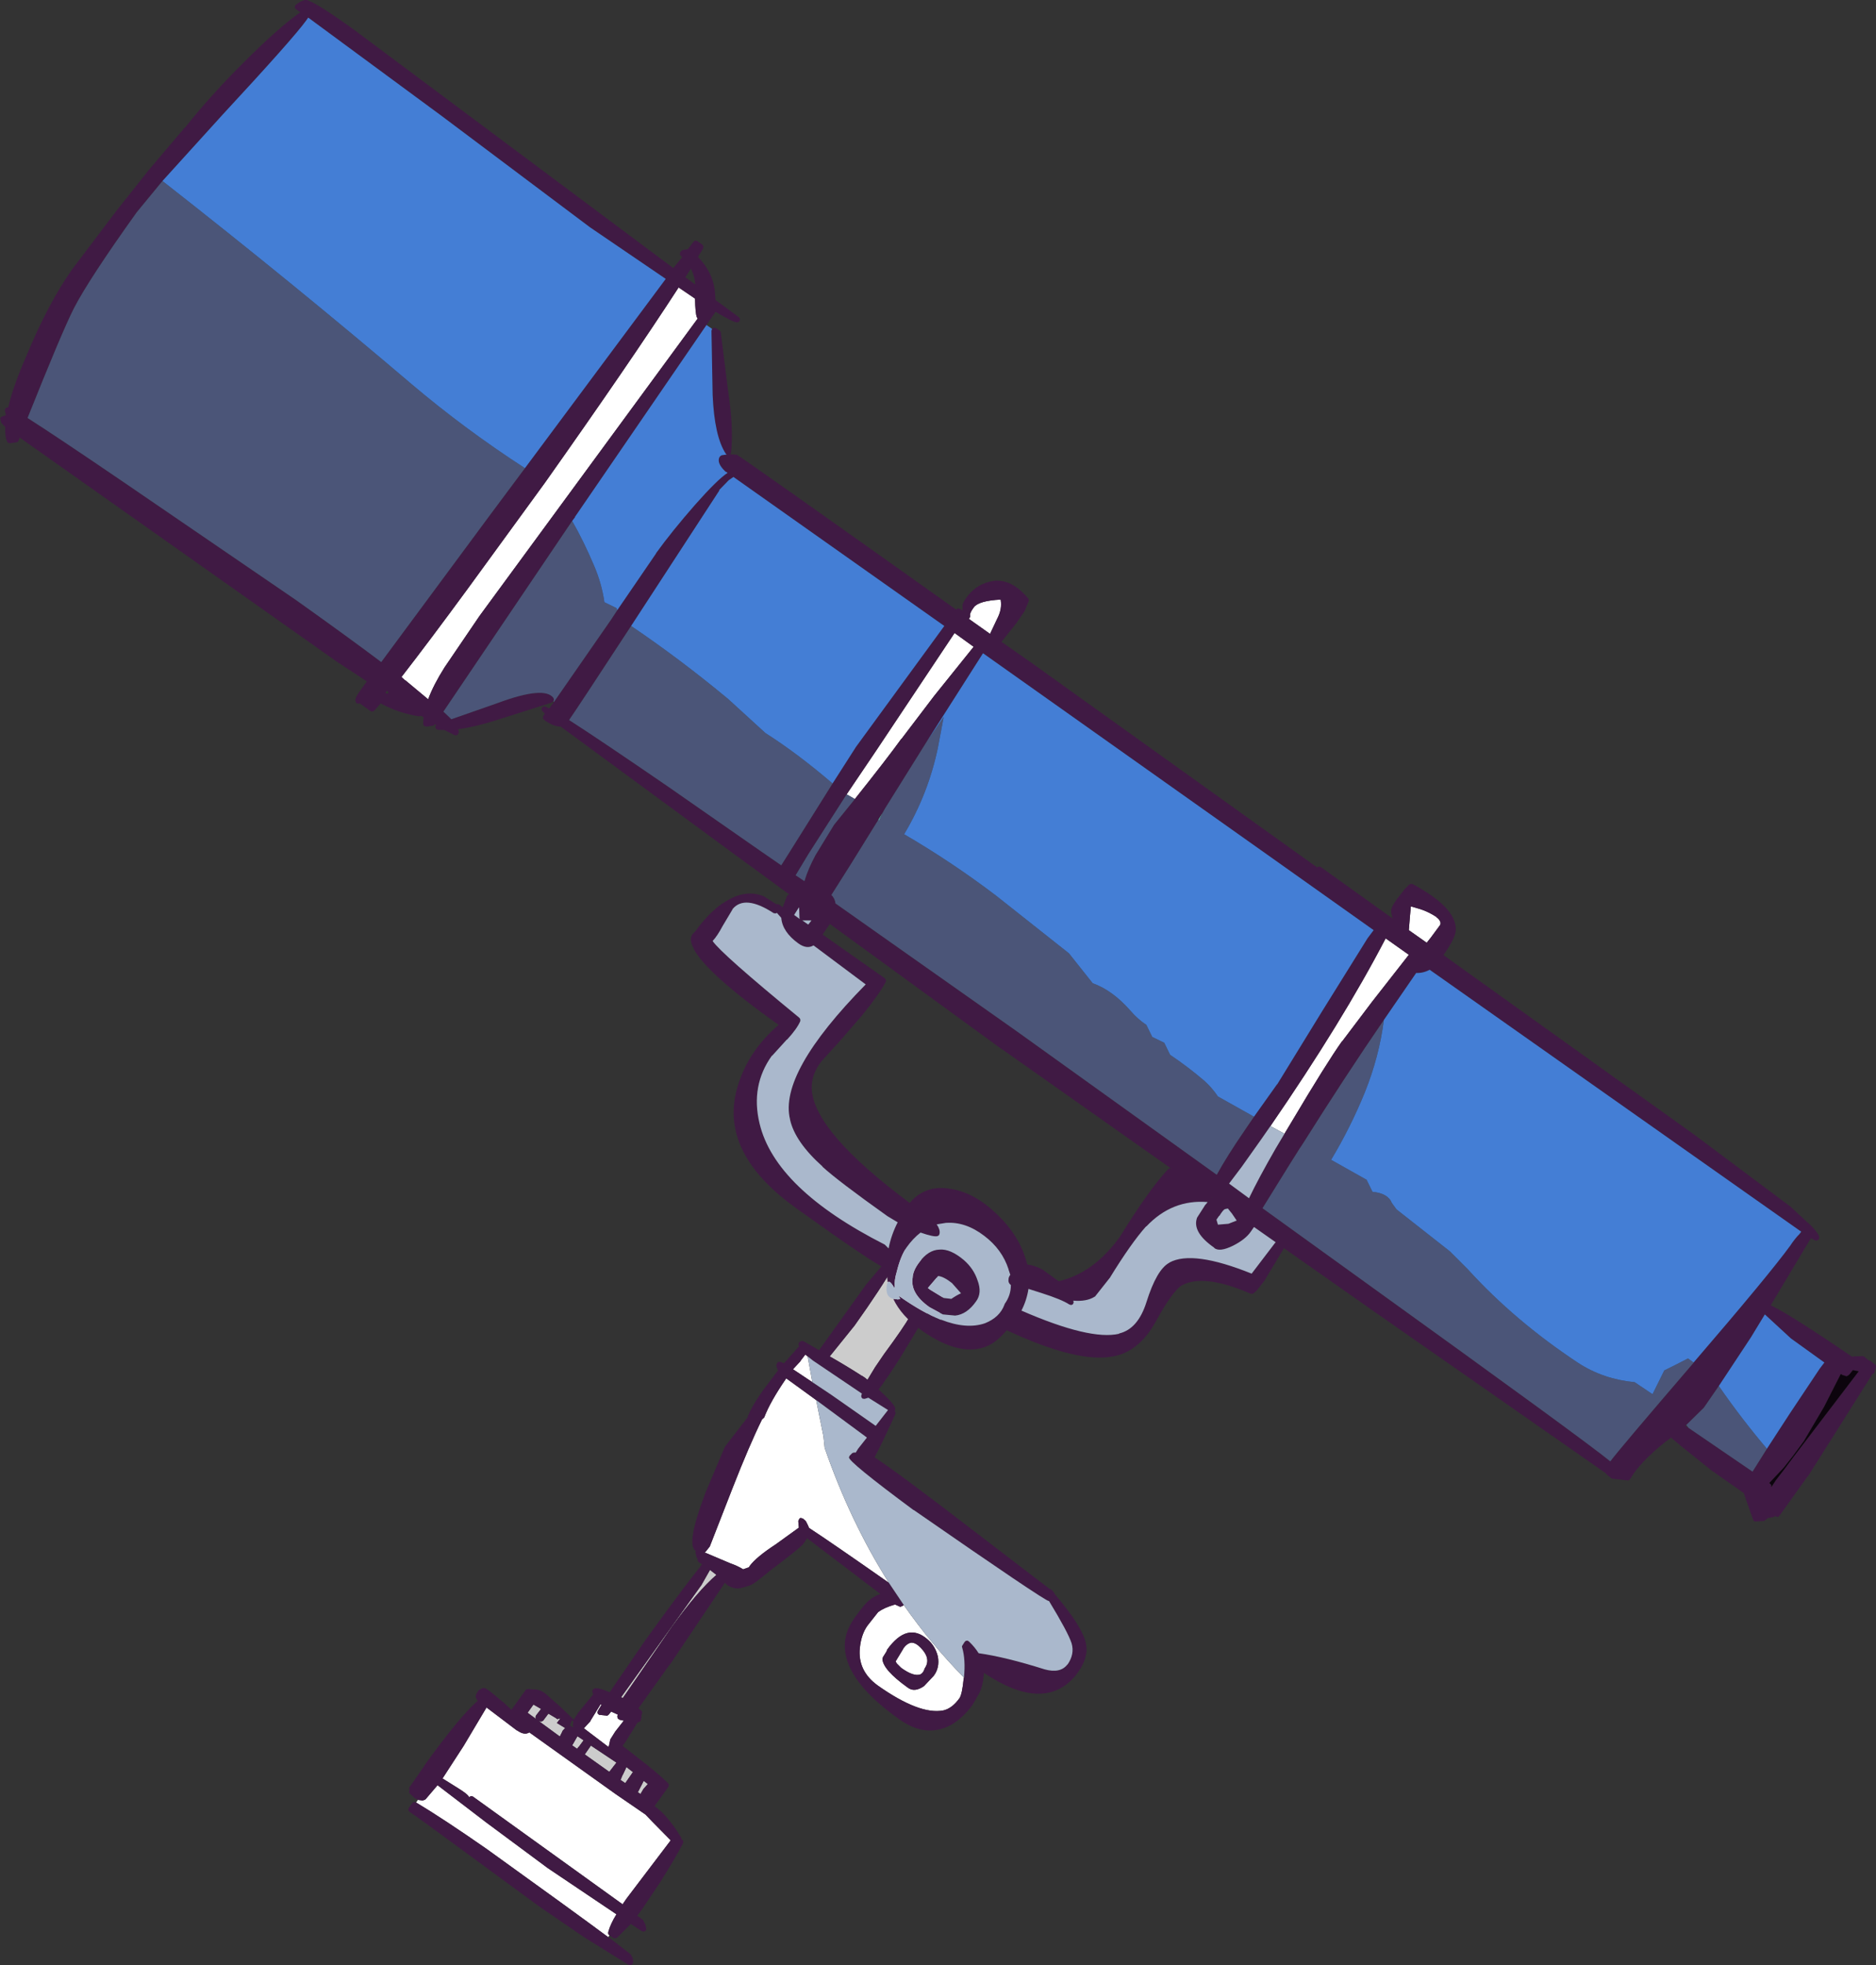 <?xml version="1.0" encoding="UTF-8" standalone="no"?>
<svg xmlns:xlink="http://www.w3.org/1999/xlink" height="335.0px" width="319.85px" xmlns="http://www.w3.org/2000/svg">
  <rect width="100%" height="100%" fill="#333333" stroke="none"/>
  <g transform="matrix(1.0, 0.0, 0.0, 1.0, 159.9, 167.5)">
    <path d="M-56.0 162.4 L-56.2 162.7 Q-62.2 158.25 -76.95 147.65 -84.35 142.5 -88.95 139.75 L-88.65 139.3 -87.9 139.4 -87.85 139.4 -87.5 139.3 -87.3 139.15 -85.3 136.8 -77.0 143.15 -66.75 150.75 -66.7 150.8 -54.8 158.8 Q-55.85 160.5 -56.2 161.85 L-56.2 162.15 -56.0 162.4 M-20.75 71.15 L-19.5 77.35 -19.3 79.3 Q-14.95 91.85 -8.35 102.3 -18.2 95.4 -21.95 92.95 L-22.2 92.4 -22.45 91.9 -22.55 91.75 -23.0 91.35 -23.35 91.25 Q-23.55 91.25 -23.65 91.45 L-23.8 91.8 -23.7 92.9 -27.65 95.75 Q-30.95 97.9 -32.1 99.45 L-32.15 99.55 -32.2 99.65 -32.5 99.75 -33.2 100.0 Q-34.05 99.45 -35.45 98.95 L-39.7 97.15 -39.85 97.1 -39.75 97.1 -39.65 97.05 -39.55 96.95 -39.0 96.25 -38.9 96.15 -35.0 86.15 Q-32.1 78.75 -29.95 74.4 L-29.85 74.35 -29.6 74.1 Q-28.6 71.45 -25.85 67.45 L-20.75 71.15 M-5.8 106.1 Q-1.2 112.7 4.45 118.45 L4.4 118.65 Q4.15 121.25 3.7 121.95 2.45 123.7 0.95 124.05 -3.1 124.85 -10.25 119.8 -13.7 117.3 -13.3 113.4 -13.05 111.05 -12.0 109.6 L-10.15 107.25 -10.1 107.25 Q-9.2 106.55 -7.3 106.0 L-6.4 106.4 -6.05 106.25 -5.8 106.1 M-21.4 68.1 L-24.7 65.9 -23.4 64.5 -23.4 64.45 -22.6 63.4 -22.2 63.7 -21.4 68.1 M-71.8 127.45 L-71.75 127.45 Q-70.5 128.35 -69.65 127.8 L-54.95 138.3 -49.85 141.8 -48.7 143.0 -45.55 146.2 -53.1 156.15 -53.75 157.1 -79.25 138.75 -79.5 138.65 -79.8 138.75 -79.95 138.9 Q-79.8 138.5 -82.45 136.9 L-84.45 135.65 -80.85 130.1 -76.95 123.55 -71.8 127.45 M-54.65 125.15 L-54.55 125.45 -54.25 125.65 -53.55 125.8 -55.0 127.65 -55.85 129.0 -56.05 129.95 -56.05 130.0 -56.2 130.25 -60.35 127.1 -59.2 125.85 -59.25 125.85 -57.5 123.0 -57.35 123.1 -57.95 124.1 -58.05 124.4 -57.95 124.65 -57.75 124.8 -56.35 124.95 -56.1 124.75 -55.7 124.25 -54.6 124.75 -54.65 125.15 M-8.65 113.7 L-8.75 114.0 -9.35 114.95 -9.45 115.25 Q-9.4 117.1 -5.15 120.15 -4.0 121.05 -2.35 119.9 L-0.7 118.15 Q0.35 116.75 0.0 114.85 -0.45 113.05 -1.75 111.95 -5.2 108.9 -8.65 113.7 M-4.5 112.5 Q-3.75 112.5 -2.9 113.4 -1.1 115.25 -2.25 116.9 L-2.3 117.05 Q-2.5 117.65 -2.95 117.9 -4.1 118.35 -6.25 116.8 L-7.0 116.05 -7.2 115.7 -5.9 113.55 -5.9 113.5 Q-5.25 112.6 -4.5 112.5" fill="#ffffff" fill-rule="evenodd" stroke="none"/>
    <path d="M-7.9 46.75 Q-7.65 45.5 -6.6 45.35 -5.4 45.2 -3.55 46.6 0.85 50.05 0.85 54.3 0.85 55.25 0.45 55.95 -0.05 56.85 -1.0 56.85 L-1.75 56.25 -2.85 57.05 -4.35 56.7 -4.65 56.75 -4.85 57.0 Q-5.7 58.6 -9.2 63.35 L-10.7 65.55 -12.0 67.7 Q-12.75 67.05 -13.2 66.9 L-13.15 66.9 Q-15.55 65.35 -18.45 63.7 L-18.35 63.6 -14.2 58.45 Q-9.6 52.0 -7.4 48.1 -8.0 47.35 -8.0 47.7 L-7.9 46.75 M-64.8 125.45 L-64.55 125.45 -64.35 125.4 -64.95 126.2 -63.55 127.05 -64.0 127.55 -64.0 127.6 -64.45 128.5 -68.2 125.75 -67.95 125.9 -67.6 125.95 -67.3 125.8 -66.4 124.6 -65.05 125.4 -65.1 125.5 -65.0 125.4 -65.0 125.45 -64.75 125.6 -64.8 125.45 M-53.6 121.75 L-53.7 121.95 -54.0 121.8 -40.4 102.8 -40.35 102.75 -38.85 100.1 -37.75 100.95 Q-40.9 103.65 -45.35 109.8 L-51.65 118.95 -53.55 121.7 -53.6 121.75 M-62.35 130.0 L-62.25 129.85 -61.45 128.45 -60.4 129.15 -61.25 130.3 -61.3 130.3 -61.5 130.6 -62.35 130.0 M-68.5 124.9 L-68.6 125.15 -68.55 125.45 -68.45 125.55 -69.95 124.45 -68.95 123.05 -67.65 123.8 -68.5 124.9 M-60.2 131.55 L-59.15 130.05 -54.8 132.95 -56.0 134.5 -56.05 134.5 -60.2 131.55 M-52.15 134.75 L-52.15 134.8 -53.3 136.45 -54.1 135.9 -53.75 135.05 -53.75 135.1 -53.25 134.05 -53.1 133.7 -51.95 134.6 -52.15 134.75 M-49.45 136.6 L-50.2 137.45 -50.7 138.3 -51.15 138.0 -50.4 136.55 -50.15 136.05 -49.45 136.6" fill="#cccccc" fill-rule="evenodd" stroke="none"/>
    <path d="M-2.85 57.05 L-2.6 57.35 -2.65 57.7 -6.55 64.15 -7.95 66.3 -9.5 68.55 -10.1 69.35 Q-7.25 71.95 -7.25 72.65 L-7.35 73.0 -7.2 73.25 -7.25 73.55 Q-9.65 78.85 -10.8 80.9 -6.8 83.5 6.85 94.0 L19.0 103.3 19.35 103.45 19.8 103.95 19.95 104.25 Q24.5 109.6 25.2 112.45 25.8 114.9 23.9 117.55 21.15 121.35 16.8 121.2 12.95 121.05 7.85 117.65 L7.8 118.25 Q7.7 119.7 7.1 121.05 L5.95 123.05 Q4.3 125.35 2.2 126.55 -2.05 128.8 -6.6 125.55 -15.55 119.2 -15.85 113.45 -16.05 110.85 -14.15 108.2 -12.3 105.65 -11.65 105.25 -10.95 104.6 -9.8 104.2 L-16.7 98.95 -22.3 94.7 -22.85 95.55 Q-23.3 96.2 -26.8 98.85 L-28.9 100.45 -29.1 100.65 -30.95 102.1 Q-31.8 102.75 -32.7 102.95 L-33.8 103.25 Q-34.95 103.35 -35.95 102.65 L-36.0 102.6 -36.3 102.3 -36.35 102.35 -45.65 116.2 -45.7 116.2 -51.05 123.7 -50.6 124.05 Q-50.45 124.15 -50.4 124.4 L-50.5 124.75 -50.6 125.6 -50.7 125.85 -50.95 126.05 -51.2 126.1 -53.15 129.25 -53.75 130.1 -51.3 132.0 -51.25 132.05 Q-47.95 134.55 -46.0 136.45 L-45.85 136.75 -45.95 137.1 -48.3 140.35 -47.15 141.3 Q-45.3 143.15 -43.75 145.75 L-43.7 146.0 -43.65 146.05 -43.4 146.3 -43.45 146.7 Q-44.65 149.05 -47.35 153.35 L-50.4 157.9 -51.25 159.05 -50.35 159.7 -50.2 159.9 -49.95 160.4 -49.9 160.45 -49.7 161.25 -49.8 161.6 -50.1 161.75 -50.45 161.7 -52.35 160.45 -54.7 162.8 -55.0 162.9 -55.3 162.85 -56.0 162.4 -56.2 162.15 -56.2 161.85 Q-55.85 160.5 -54.8 158.8 L-66.7 150.8 -66.75 150.75 -77.0 143.15 -85.3 136.8 -87.3 139.15 -87.5 139.3 -87.85 139.4 -87.9 139.4 -88.65 139.3 -89.2 139.0 -89.25 138.95 -90.1 138.15 -90.15 137.95 -90.1 137.75 -90.1 137.5 -90.15 137.3 -90.05 137.1 -87.55 133.5 -87.55 133.45 Q-81.75 125.35 -78.45 122.4 L-78.55 122.25 -78.6 122.2 -78.65 122.1 Q-79.05 121.65 -78.35 120.7 L-78.2 120.55 -77.65 120.25 -77.25 120.25 Q-76.85 120.3 -74.25 122.55 L-74.25 122.5 -72.7 123.95 -70.3 120.6 -70.1 120.45 -69.9 120.4 -68.6 120.5 -68.7 120.45 Q-67.7 120.55 -66.95 121.15 L-64.4 123.4 -62.05 125.65 -62.0 125.5 -61.25 124.35 -58.75 121.3 -58.9 120.95 -58.9 120.65 -58.75 120.45 -58.5 120.3 Q-57.8 120.15 -55.95 120.95 L-49.95 112.2 Q-43.95 103.85 -40.2 99.15 L-40.75 98.8 -40.95 98.55 -41.0 98.25 -40.95 98.15 -41.1 98.05 -41.35 97.1 -41.25 96.9 -41.3 96.85 Q-42.95 95.8 -39.75 87.3 L-39.75 87.25 -36.35 79.2 -36.3 79.1 -32.4 74.05 -32.4 73.9 Q-31.5 71.8 -29.7 69.35 L-27.25 66.1 Q-27.65 65.3 -27.45 64.95 L-27.25 64.65 -26.85 64.65 Q-26.7 64.65 -26.25 64.9 L-23.85 62.2 -23.65 62.0 Q-23.9 61.45 -23.5 61.2 L-23.2 61.05 -22.9 61.15 -22.65 61.25 -20.25 62.65 -12.3 51.55 -8.4 46.9 -8.1 46.7 -7.9 46.75 -8.0 47.7 Q-8.0 47.35 -7.4 48.1 -9.6 52.0 -14.2 58.45 L-18.35 63.6 -18.45 63.7 Q-15.55 65.35 -13.15 66.9 L-13.2 66.9 Q-12.75 67.05 -12.0 67.7 L-10.7 65.55 -9.2 63.35 Q-5.7 58.6 -4.85 57.0 L-4.65 56.75 -4.35 56.7 -2.85 57.05 M-56.2 162.7 L-56.15 162.7 -52.4 165.6 -52.25 165.8 -52.25 165.95 -52.15 166.05 -52.05 166.2 Q-51.85 166.9 -52.05 167.25 L-52.3 167.45 -52.6 167.5 -60.25 162.75 -67.85 157.55 -78.9 149.45 Q-89.35 141.75 -90.0 141.4 L-90.2 141.2 -90.3 140.95 -90.2 140.65 -89.6 139.85 -89.3 139.65 -88.95 139.75 Q-84.35 142.5 -76.95 147.65 -62.2 158.25 -56.2 162.7 M4.45 118.45 Q4.75 115.4 4.15 113.35 L4.1 113.15 4.2 112.95 4.55 112.4 4.75 112.2 5.05 112.15 5.3 112.3 Q6.3 113.25 6.95 114.3 11.55 114.95 18.2 117.05 20.9 117.8 22.1 116.2 L22.1 116.25 Q23.35 114.45 22.8 112.6 22.2 110.75 18.95 105.4 L18.9 105.4 Q18.25 105.4 -4.1 89.9 L-4.15 89.9 Q-15.35 81.6 -15.15 80.9 L-15.05 80.65 -14.6 80.2 -14.35 80.1 -14.0 80.1 -13.6 79.45 -12.1 77.55 -12.15 77.5 -20.75 71.15 -25.85 67.45 Q-28.6 71.45 -29.6 74.1 L-29.85 74.35 -29.95 74.4 Q-32.1 78.75 -35.0 86.15 L-38.9 96.15 -39.0 96.25 -39.55 96.95 -39.65 97.05 -39.75 97.1 -39.85 97.1 -39.7 97.15 -35.45 98.95 Q-34.05 99.45 -33.2 100.0 L-32.5 99.75 -32.2 99.65 -32.15 99.55 -32.1 99.45 Q-30.95 97.9 -27.65 95.75 L-23.7 92.9 -23.8 91.8 -23.65 91.45 Q-23.55 91.25 -23.35 91.25 L-23.0 91.35 -22.55 91.75 -22.45 91.9 -22.2 92.4 -21.95 92.95 Q-18.2 95.4 -8.35 102.3 L-5.8 106.1 -6.05 106.25 -6.4 106.4 -7.3 106.0 Q-9.2 106.55 -10.1 107.25 L-10.15 107.25 -12.0 109.6 Q-13.05 111.05 -13.3 113.4 -13.7 117.3 -10.25 119.8 -3.1 124.85 0.95 124.05 2.45 123.7 3.7 121.95 4.15 121.25 4.4 118.65 L4.45 118.45 M-22.2 63.7 L-22.6 63.4 -23.4 64.45 -23.4 64.5 -24.7 65.9 -21.4 68.1 -18.1 70.3 -10.6 75.55 -8.5 72.85 -11.85 70.75 -12.5 70.95 -12.85 70.9 -13.05 70.65 -13.05 70.35 -12.95 70.05 -14.65 68.9 -21.25 64.45 -22.2 63.7 M-71.8 127.45 L-76.95 123.55 -80.85 130.1 -84.45 135.65 -82.45 136.9 Q-79.8 138.5 -79.95 138.9 L-79.8 138.75 -79.5 138.65 -79.25 138.75 -53.75 157.1 -53.1 156.15 -45.55 146.2 -48.7 143.0 -49.85 141.8 -54.95 138.3 -69.65 127.8 Q-70.5 128.35 -71.75 127.45 L-71.8 127.45 M-64.8 125.45 L-64.75 125.6 -65.0 125.45 -65.0 125.4 -65.1 125.5 -65.05 125.4 -66.4 124.6 -67.3 125.8 -67.6 125.95 -67.95 125.9 -68.2 125.75 -64.45 128.5 -64.0 127.6 -64.0 127.55 -63.55 127.05 -64.95 126.2 -64.35 125.4 -64.55 125.45 -64.8 125.45 M-62.15 125.9 L-62.4 125.75 -62.75 126.65 -62.5 126.75 -62.35 126.85 -62.25 126.9 -62.15 126.9 -62.15 126.85 -62.25 126.55 -62.2 126.4 -62.2 126.35 -62.2 126.25 -62.15 125.9 M-68.5 124.9 L-67.65 123.8 -68.95 123.05 -69.95 124.45 -68.45 125.55 -68.55 125.45 -68.6 125.15 -68.5 124.9 M-62.35 130.0 L-61.5 130.6 -61.3 130.3 -61.25 130.3 -60.4 129.15 -61.45 128.45 -62.25 129.85 -62.35 130.0 M-53.6 121.75 L-53.55 121.7 -51.65 118.95 -45.35 109.8 Q-40.9 103.65 -37.75 100.95 L-38.85 100.1 -40.35 102.75 -40.4 102.8 -54.0 121.8 -53.7 121.95 -53.6 121.75 M-54.65 125.15 L-54.6 124.75 -55.7 124.25 -56.1 124.75 -56.35 124.95 -57.75 124.8 -57.95 124.65 -58.05 124.4 -57.95 124.1 -57.35 123.1 -57.5 123.0 -59.25 125.85 -59.2 125.85 -60.35 127.1 -56.2 130.25 -56.05 130.0 -56.05 129.95 -55.85 129.0 -55.0 127.65 -53.55 125.8 -54.25 125.65 -54.55 125.45 -54.65 125.15 M-60.2 131.55 L-56.05 134.5 -56.0 134.5 -54.8 132.95 -59.15 130.05 -60.2 131.55 M-4.5 112.5 Q-5.25 112.6 -5.9 113.5 L-5.9 113.55 -7.2 115.7 -7.0 116.05 -6.25 116.8 Q-4.1 118.35 -2.95 117.9 -2.5 117.65 -2.3 117.05 L-2.25 116.9 Q-1.1 115.25 -2.9 113.4 -3.75 112.5 -4.5 112.5 M-8.65 113.7 Q-5.2 108.9 -1.75 111.95 -0.45 113.05 0.0 114.85 0.35 116.75 -0.7 118.15 L-2.35 119.9 Q-4.0 121.05 -5.15 120.15 -9.4 117.1 -9.45 115.25 L-9.35 114.95 -8.75 114.0 -8.65 113.7 M-49.45 136.6 L-50.15 136.05 -50.4 136.55 -51.15 138.0 -50.7 138.3 -50.2 137.45 -49.45 136.6 M-52.15 134.75 L-51.95 134.6 -53.1 133.7 -53.25 134.05 -53.75 135.1 -53.75 135.05 -54.1 135.9 -53.3 136.45 -52.15 134.8 -52.15 134.75" fill="#401a44" fill-rule="evenodd" stroke="none"/>
    <path d="M-20.75 71.15 L-12.15 77.5 -12.1 77.55 -13.6 79.45 -14.0 80.1 -14.35 80.1 -14.6 80.2 -15.05 80.65 -15.15 80.9 Q-15.35 81.6 -4.15 89.9 L-4.1 89.9 Q18.25 105.4 18.9 105.4 L18.95 105.4 Q22.2 110.75 22.8 112.6 23.35 114.45 22.1 116.25 L22.1 116.2 Q20.9 117.8 18.2 117.05 11.55 114.95 6.95 114.3 6.3 113.25 5.3 112.3 L5.05 112.15 4.75 112.2 4.55 112.4 4.2 112.95 4.1 113.15 4.15 113.35 Q4.75 115.4 4.45 118.45 -1.2 112.7 -5.8 106.1 L-8.35 102.3 Q-14.95 91.85 -19.3 79.3 L-19.5 77.35 -20.75 71.15 M-21.4 68.1 L-22.2 63.7 -21.25 64.45 -14.65 68.9 -12.95 70.05 -13.05 70.35 -13.05 70.65 -12.85 70.9 -12.5 70.95 -11.85 70.75 -8.5 72.85 -10.6 75.55 -18.1 70.3 -21.4 68.1" fill="#aab8cc" fill-rule="evenodd" stroke="none"/>
    <path d="M84.95 -11.2 Q85.9 -10.5 85.65 -9.85 L83.95 -7.55 83.9 -7.5 83.35 -6.8 80.3 -8.95 80.5 -11.4 80.65 -13.0 82.35 -12.5 Q83.7 -12.05 85.0 -11.2 L84.95 -11.2 M-15.55 -32.1 L-10.45 -39.65 2.85 -59.6 6.1 -57.25 -0.65 -48.85 -6.2 -41.55 -6.2 -41.6 Q-8.65 -38.2 -14.15 -31.3 L-15.55 -32.1 M5.5 -62.35 L5.5 -62.6 Q5.4 -63.0 6.15 -64.0 7.0 -65.1 10.7 -65.3 11.0 -63.7 10.1 -62.0 L8.9 -59.45 5.3 -62.0 5.35 -62.1 5.5 -62.35 M56.7 24.45 Q69.05 6.5 76.35 -7.55 L80.3 -4.75 74.0 3.3 68.9 10.05 68.9 10.0 Q66.3 13.65 60.3 23.75 L59.1 25.75 56.7 24.45 M-44.2 -118.5 L-41.4 -116.6 Q-41.35 -114.1 -41.1 -113.45 L-40.95 -113.2 -78.15 -62.5 -84.1 -53.75 Q-86.0 -50.75 -86.9 -48.3 L-90.8 -51.55 -90.8 -51.5 -91.45 -52.1 Q-86.75 -58.15 -80.15 -67.15 L-69.95 -81.15 -67.0 -85.2 Q-52.5 -105.7 -44.2 -118.5" fill="#ffffff" fill-rule="evenodd" stroke="none"/>
    <path d="M-38.5 -111.45 L-38.15 -111.65 -37.8 -111.55 -37.2 -111.15 -37.05 -111.0 -37.0 -110.75 -35.8 -101.15 Q-34.8 -94.65 -35.25 -90.4 L-35.35 -90.1 -35.4 -90.05 -35.2 -90.05 -34.35 -90.0 -34.3 -90.0 Q-33.9 -89.9 3.1 -63.6 L3.45 -63.8 3.8 -63.7 4.2 -63.4 4.2 -64.35 Q4.25 -64.75 4.85 -65.6 6.35 -67.7 8.65 -68.3 12.15 -69.35 15.4 -65.5 L15.5 -65.3 15.5 -65.05 14.8 -63.35 13.4 -61.3 10.85 -58.1 15.85 -54.6 64.65 -19.65 64.95 -19.8 65.3 -19.7 76.75 -11.5 77.55 -10.95 Q77.25 -11.75 77.3 -12.3 77.25 -12.8 78.15 -14.05 L78.15 -14.1 79.45 -15.75 79.45 -15.8 80.35 -16.7 80.65 -16.85 80.95 -16.8 Q88.4 -12.8 88.3 -9.05 88.35 -7.75 86.2 -4.7 L128.95 25.9 145.4 38.2 145.45 38.25 148.35 40.95 148.4 40.95 Q150.5 43.0 150.25 43.6 L150.1 43.85 149.85 43.95 149.6 43.95 148.85 43.55 142.0 55.0 Q145.05 56.4 155.85 63.75 L156.2 63.7 156.45 63.7 156.5 63.7 157.75 63.65 158.0 63.8 158.65 64.35 158.7 64.35 158.95 64.45 159.75 65.05 159.95 65.3 159.95 65.6 159.8 65.95 159.7 66.45 159.55 66.65 159.35 66.7 148.35 84.15 148.3 84.15 143.5 90.85 143.3 91.05 143.0 91.05 142.75 90.9 142.5 91.1 142.45 91.1 141.55 91.25 140.95 91.7 140.9 91.75 139.35 91.85 139.1 91.75 139.0 91.55 137.4 87.0 131.85 83.1 126.85 79.1 125.0 77.55 124.3 78.1 124.25 78.1 Q119.6 81.8 118.05 84.6 L117.9 84.75 117.7 84.85 114.95 84.55 114.8 84.45 114.05 83.85 113.95 83.75 113.85 83.6 74.3 56.0 59.0 45.25 58.95 45.35 55.65 50.85 54.3 52.55 53.8 52.95 53.6 53.05 53.3 53.0 Q45.3 49.55 41.6 51.6 40.0 52.55 37.05 57.95 34.25 62.9 29.9 63.7 23.85 64.9 11.75 59.25 10.1 61.15 8.8 61.75 L8.85 61.75 Q4.05 64.15 -2.95 59.15 L-2.9 59.15 Q-6.2 56.85 -7.6 53.9 L-6.8 54.0 -6.4 53.9 -6.5 53.75 -6.65 53.4 Q-2.75 56.15 0.45 57.45 L0.55 57.45 Q4.9 59.15 8.05 58.05 10.55 57.05 11.35 54.9 L11.4 54.75 Q12.45 53.3 12.45 51.55 L12.4 51.5 Q11.95 51.15 12.05 50.55 12.05 50.2 12.35 49.8 L12.05 48.9 12.05 48.85 Q10.95 45.45 7.9 43.15 4.7 40.7 1.35 40.95 L-0.2 41.2 Q0.4 42.05 0.3 42.75 L0.2 43.05 -0.05 43.2 Q-0.65 43.4 -2.95 42.6 -4.25 43.6 -5.35 45.15 -6.35 46.6 -7.0 49.25 -7.45 50.75 -7.35 51.8 L-7.4 52.05 Q-8.25 50.6 -8.55 51.1 L-8.8 48.6 -9.15 48.55 Q-10.75 48.05 -24.15 38.45 L-25.75 37.25 Q-34.35 30.5 -34.8 22.95 -34.95 20.05 -33.95 17.1 -32.1 11.45 -27.15 7.2 -39.3 -1.45 -41.6 -5.7 L-41.55 -5.7 Q-42.5 -7.35 -41.85 -8.2 L-41.8 -8.3 -41.35 -8.75 Q-39.2 -11.75 -36.75 -13.5 L-36.7 -13.5 Q-32.95 -16.1 -29.65 -14.7 L-27.5 -13.35 -27.3 -13.4 -27.05 -13.3 -26.45 -12.85 -25.75 -14.7 -25.65 -14.9 -25.4 -15.0 -25.35 -15.05 -28.55 -17.4 -35.05 -22.15 -64.3 -43.65 Q-65.45 -43.6 -67.15 -44.8 L-67.35 -45.1 -67.25 -45.5 -67.0 -45.8 -67.55 -46.45 -67.55 -46.75 -67.4 -47.0 -67.1 -47.1 -66.25 -46.75 -65.5 -47.8 -65.45 -47.85 -55.7 -61.9 -54.65 -63.5 -48.05 -73.15 -48.05 -73.2 Q-45.3 -77.0 -41.4 -81.45 -37.6 -85.75 -35.85 -86.9 -36.1 -87.1 -36.2 -87.1 L-36.3 -87.2 Q-37.7 -88.55 -37.25 -89.55 L-37.1 -89.75 -36.85 -89.9 -36.15 -90.0 -36.0 -90.0 -36.15 -90.15 Q-38.1 -93.1 -38.4 -100.2 L-38.4 -100.25 -38.6 -111.1 -38.5 -111.45 M-65.55 -47.95 L-65.8 -47.75 -75.25 -44.75 Q-78.85 -43.6 -81.8 -43.2 -81.6 -42.75 -81.7 -42.55 L-81.85 -42.3 -82.1 -42.15 -82.4 -42.2 -84.1 -43.05 -85.2 -43.1 Q-85.4 -43.1 -85.55 -43.25 L-85.7 -43.6 -85.55 -43.95 -85.75 -44.05 -85.9 -43.85 -86.1 -43.8 -87.15 -43.65 -87.45 -43.7 -87.65 -43.85 -87.75 -44.1 -87.7 -45.25 -88.1 -45.5 -88.2 -45.45 -88.5 -45.4 Q-91.95 -45.95 -95.0 -47.6 L-96.05 -46.4 -96.35 -46.2 -96.75 -46.3 -98.55 -47.6 Q-99.15 -47.45 -99.25 -47.9 L-99.25 -47.95 Q-99.55 -48.35 -98.4 -49.9 L-97.35 -51.35 -102.45 -54.7 -156.45 -92.85 -156.55 -92.9 -156.7 -92.45 -156.85 -92.2 -157.1 -92.1 -158.15 -91.95 -158.5 -92.0 -158.7 -92.25 Q-159.1 -93.25 -159.0 -94.7 L-159.7 -95.45 -159.85 -96.05 Q-159.85 -96.5 -159.35 -96.55 L-158.9 -96.75 -159.05 -97.4 -159.05 -97.75 -158.85 -98.0 -158.5 -98.05 Q-157.7 -101.55 -155.5 -106.6 -151.65 -115.9 -147.55 -121.65 L-140.1 -131.5 -134.55 -138.5 -128.4 -145.75 -128.35 -145.75 Q-124.0 -151.25 -118.2 -157.0 -112.5 -162.7 -108.85 -165.3 L-108.7 -165.4 -109.25 -165.8 -109.55 -166.0 -109.65 -166.4 -109.45 -166.7 Q-108.0 -167.8 -107.3 -167.4 L-107.35 -167.4 Q-105.8 -166.9 -99.9 -162.7 L-45.1 -121.8 -43.6 -123.65 -43.8 -123.85 -44.0 -124.2 -43.9 -124.55 Q-43.55 -125.0 -43.0 -124.95 L-42.95 -124.95 -42.8 -125.0 -42.6 -125.05 -41.7 -126.25 -41.4 -126.5 -41.0 -126.4 -40.15 -125.8 -39.95 -125.5 -40.05 -125.1 -40.9 -123.7 Q-38.5 -121.25 -38.05 -118.15 L-37.9 -116.35 -33.95 -113.45 -33.75 -113.2 -33.75 -112.9 -33.9 -112.65 -34.2 -112.55 Q-34.7 -112.45 -37.9 -114.35 L-39.45 -112.1 -61.9 -79.35 -61.85 -79.35 -62.35 -78.7 -84.3 -46.2 -83.3 -45.25 -82.95 -44.9 -74.95 -47.7 Q-67.1 -50.6 -65.55 -48.55 L-65.45 -48.25 -65.55 -47.95 M84.95 -11.2 L85.0 -11.2 Q83.7 -12.05 82.35 -12.5 L80.65 -13.0 80.5 -11.4 80.3 -8.95 83.35 -6.8 83.9 -7.5 83.95 -7.55 85.65 -9.85 Q85.9 -10.5 84.95 -11.2 M147.2 42.45 L83.85 -2.2 Q82.75 -1.6 81.55 -1.65 L76.05 6.35 Q69.5 15.9 62.2 27.5 L61.7 28.25 60.0 30.95 55.35 38.45 72.2 50.6 Q110.2 77.95 114.65 81.6 116.0 79.75 128.8 64.85 L128.85 64.75 Q141.75 49.75 145.35 44.8 146.1 43.65 146.9 42.85 L147.25 42.45 147.2 42.45 M5.5 -62.35 L5.35 -62.1 5.3 -62.0 8.9 -59.45 10.1 -62.0 Q11.0 -63.7 10.7 -65.3 7.0 -65.1 6.15 -64.0 5.4 -63.0 5.5 -62.6 L5.5 -62.35 M-14.15 -31.3 Q-8.65 -38.2 -6.2 -41.6 L-6.2 -41.55 -0.65 -48.85 6.1 -57.25 2.85 -59.6 -10.45 -39.65 -15.55 -32.1 -22.05 -21.95 -24.25 -18.3 -22.75 -17.3 Q-22.1 -19.45 -20.85 -21.75 L-17.7 -26.9 -14.15 -31.3 M-1.95 -41.0 L-9.0 -29.7 -9.45 -28.9 -10.15 -27.75 -14.8 -20.25 -18.15 -14.95 Q-17.55 -14.35 -17.45 -13.5 L13.4 8.25 47.55 32.75 Q49.3 29.55 52.4 25.05 L52.5 24.9 53.9 22.85 57.85 17.3 57.85 17.35 65.5 4.9 73.25 -7.55 74.3 -8.95 56.05 -21.9 7.7 -56.15 -1.95 -41.0 M11.05 11.45 L-18.4 -10.0 -18.8 -9.45 -19.65 -8.2 -9.05 -0.75 -8.85 -0.45 Q-8.8 -0.3 -8.9 -0.1 -9.95 1.9 -12.9 5.55 L-16.75 10.0 -19.8 13.35 Q-21.65 15.65 -21.5 18.25 -21.0 25.5 -4.8 37.55 -2.15 34.4 2.15 35.15 6.2 35.75 10.05 39.45 13.95 43.15 15.15 47.7 L15.25 48.05 Q16.35 48.15 17.85 48.9 L20.6 50.9 Q26.6 49.5 31.05 43.3 35.95 35.35 39.25 31.8 39.35 31.65 39.55 31.65 L39.8 31.7 11.1 11.45 11.05 11.45 M59.1 25.75 L60.3 23.75 Q66.3 13.65 68.9 10.0 L68.9 10.05 74.0 3.3 80.3 -4.75 76.35 -7.55 Q69.05 6.5 56.7 24.45 L55.1 26.75 51.8 31.4 49.65 34.25 53.05 36.75 Q54.65 33.4 57.55 28.35 L59.1 25.75 M53.35 42.45 Q52.45 43.75 50.4 44.8 48.0 46.0 47.1 45.2 L47.15 45.2 Q43.4 42.6 44.15 40.2 L44.2 40.05 45.45 38.1 45.5 38.0 46.0 37.4 Q39.95 36.9 35.55 41.55 L35.5 41.55 Q32.95 44.4 29.3 50.35 L29.25 50.4 26.8 53.5 26.7 53.55 Q25.35 54.4 23.05 54.2 L23.1 54.2 23.15 54.55 23.0 54.85 22.7 54.95 22.4 54.85 Q21.1 54.0 17.65 52.9 L15.45 52.2 Q15.15 54.15 14.25 55.9 25.95 61.0 30.9 59.85 L30.9 59.8 Q34.1 59.05 35.55 54.5 37.3 48.9 39.45 47.75 L39.5 47.7 Q43.45 45.55 53.5 49.6 L57.5 44.35 57.6 44.25 53.9 41.65 53.35 42.45 M46.8 36.65 L46.65 36.55 46.75 36.7 46.8 36.65 M47.95 39.75 L47.5 40.4 47.65 40.9 47.75 41.25 49.55 41.1 50.95 40.55 50.1 39.3 50.05 39.25 49.45 38.5 48.95 38.6 Q48.65 38.7 48.0 39.75 L47.95 39.75 M6.75 50.7 Q7.6 52.9 6.5 54.35 4.95 56.55 2.95 56.75 L0.85 56.55 -1.45 55.3 Q-4.75 52.95 -4.3 50.3 -4.25 49.1 -3.2 47.7 -1.65 45.55 0.3 45.5 2.15 45.35 4.45 47.3 6.1 48.75 6.75 50.7 M0.05 50.0 L-1.7 52.05 -1.3 52.35 1.0 53.75 2.3 53.9 Q3.25 53.25 3.95 52.95 L2.4 51.2 Q1.0 50.1 0.05 50.0 M141.35 79.45 L145.25 73.45 150.35 65.8 151.15 64.75 145.45 60.65 141.0 56.55 138.6 60.5 133.15 68.75 130.6 72.45 127.6 75.4 127.45 75.55 128.0 75.9 138.9 83.35 141.35 79.45 M155.45 66.75 L155.15 67.0 154.9 67.1 154.5 66.95 154.25 66.9 153.95 66.7 151.1 72.3 147.65 78.15 145.85 80.6 144.2 82.7 141.75 85.3 141.9 85.4 142.1 85.65 142.1 86.0 142.85 84.85 144.35 82.9 145.95 80.75 157.0 66.25 156.0 66.05 155.45 66.75 M-70.4 -87.7 L-46.4 -119.95 -46.65 -120.15 -46.6 -120.1 -59.3 -128.75 -84.55 -147.7 -107.35 -164.5 -107.7 -164.0 Q-109.9 -160.95 -121.95 -147.95 L-132.2 -136.65 -136.6 -131.3 Q-144.75 -119.9 -147.3 -114.95 -149.35 -110.9 -155.2 -96.25 -150.55 -93.3 -138.95 -85.4 L-109.55 -65.3 Q-100.55 -58.9 -94.9 -54.65 L-76.55 -79.45 -70.4 -87.7 M-41.35 -119.0 Q-41.45 -120.4 -42.1 -121.7 L-43.05 -120.25 -41.35 -119.0 M-44.2 -118.5 Q-52.5 -105.7 -67.0 -85.2 L-69.95 -81.15 -80.15 -67.15 Q-86.75 -58.15 -91.45 -52.1 L-90.8 -51.5 -90.8 -51.55 -86.9 -48.3 Q-86.0 -50.75 -84.1 -53.75 L-78.15 -62.5 -40.95 -113.2 -41.1 -113.45 Q-41.35 -114.1 -41.4 -116.6 L-44.2 -118.5 M-17.95 -33.95 L-13.95 -40.2 1.1 -60.8 -34.85 -86.2 -35.65 -85.65 -37.3 -83.95 -37.3 -83.9 -37.25 -83.9 -52.3 -60.8 Q-61.85 -46.2 -62.75 -44.95 L-62.9 -44.75 -62.85 -44.75 Q-57.7 -41.45 -45.9 -33.35 L-30.25 -22.45 -26.7 -20.0 -25.25 -22.3 -17.95 -33.95 M-23.9 -12.5 L-24.5 -11.55 -24.45 -11.5 -23.55 -10.85 -23.6 -11.05 -23.65 -12.85 -23.9 -12.5 M-21.55 -10.6 L-23.1 -10.6 -22.1 -9.9 -21.55 -10.6 M-27.7 -11.8 L-28.0 -11.85 Q-32.9 -15.05 -35.0 -12.55 L-35.0 -12.5 -36.7 -9.65 Q-37.6 -7.95 -38.4 -7.1 -36.95 -4.95 -23.6 6.0 L-23.45 6.25 -23.45 6.55 Q-24.0 7.85 -25.7 9.7 L-25.75 9.7 -28.25 12.45 -28.3 12.45 Q-31.95 17.55 -30.4 24.0 -27.75 35.15 -9.05 44.65 L-8.95 44.75 -8.4 45.3 Q-7.95 43.0 -6.85 40.85 L-8.6 39.8 Q-17.1 33.75 -19.7 31.35 L-19.65 31.35 Q-24.35 27.15 -25.2 23.35 L-25.2 23.3 Q-27.15 15.4 -12.3 0.3 L-21.2 -6.35 Q-22.35 -5.65 -23.8 -6.7 -26.5 -8.65 -26.7 -11.05 L-27.45 -11.9 Q-27.55 -11.8 -27.7 -11.8 M-94.2 -49.45 L-93.95 -49.25 -93.65 -49.35 -93.8 -49.75 -93.9 -49.7 -93.95 -49.7 -94.2 -49.45" fill="#401a44" fill-rule="evenodd" stroke="none"/>
    <path d="M-9.45 -28.9 L-10.0 -27.65 -10.15 -27.75 -9.45 -28.9" fill="#56baa6" fill-rule="evenodd" stroke="none"/>
    <path d="M-65.45 -47.85 L-65.55 -47.95 -65.45 -48.25 -65.55 -48.55 Q-67.1 -50.6 -74.95 -47.7 L-82.95 -44.9 -83.3 -45.25 -84.3 -46.2 -62.35 -78.7 Q-60.4 -75.3 -58.6 -71.05 -57.3 -68.0 -56.85 -64.85 L-54.8 -63.85 -54.65 -63.5 -55.7 -61.9 -65.45 -47.85 M76.05 6.35 Q75.25 12.6 72.8 18.7 70.35 24.7 67.05 30.2 L73.1 33.6 74.1 35.65 Q76.75 35.9 77.4 37.55 L78.2 38.65 87.3 45.8 90.35 48.85 Q98.35 57.65 109.15 64.8 113.45 67.6 118.8 68.1 L121.85 70.15 123.85 66.1 Q125.9 65.1 127.9 64.05 L128.85 64.75 128.8 64.85 Q116.0 79.75 114.65 81.6 110.2 77.95 72.2 50.6 L55.35 38.45 60.0 30.95 61.7 28.25 62.2 27.5 Q69.5 15.9 76.05 6.35 M-15.55 -32.1 L-14.15 -31.3 -17.7 -26.9 -20.85 -21.75 Q-22.1 -19.45 -22.75 -17.3 L-24.25 -18.3 -22.05 -21.95 -15.55 -32.1 M-1.95 -41.0 L1.0 -45.3 0.0 -40.0 Q-1.65 -32.15 -5.75 -25.3 2.4 -20.55 9.9 -14.85 L22.35 -5.0 26.4 0.1 Q29.8 1.3 32.9 4.85 34.05 6.2 35.55 7.2 L36.55 9.25 38.6 10.25 39.6 12.3 Q42.65 14.35 45.4 16.7 46.75 17.9 47.75 19.4 L53.9 22.85 52.5 24.9 52.4 25.05 Q49.3 29.55 47.55 32.75 L13.4 8.25 -17.45 -13.5 Q-17.55 -14.35 -18.15 -14.95 L-14.8 -20.25 -10.15 -27.75 -10.0 -27.65 -9.45 -28.9 -9.0 -29.7 -1.95 -41.0 M133.15 68.75 Q136.95 74.25 141.35 79.45 L138.9 83.35 128.0 75.9 127.6 75.4 130.6 72.45 133.15 68.75 M-132.2 -136.65 Q-109.85 -119.15 -89.7 -102.0 -80.6 -94.3 -70.4 -87.7 L-76.55 -79.45 -94.9 -54.65 Q-100.55 -58.9 -109.55 -65.3 L-138.95 -85.4 Q-150.55 -93.3 -155.2 -96.25 -149.35 -110.9 -147.3 -114.95 -144.75 -119.9 -136.6 -131.3 L-132.2 -136.65 M-52.3 -60.8 Q-44.0 -55.2 -35.75 -48.35 L-29.4 -42.55 Q-23.9 -39.05 -17.95 -33.95 L-25.25 -22.3 -26.7 -20.0 -30.25 -22.45 -45.9 -33.35 Q-57.7 -41.45 -62.85 -44.75 L-62.75 -44.95 Q-61.85 -46.2 -52.3 -60.8" fill="#4b5578" fill-rule="evenodd" stroke="none"/>
    <path d="M-7.6 53.9 Q-8.75 53.6 -8.75 52.3 -8.75 51.35 -8.55 51.1 -8.25 50.6 -7.4 52.05 L-7.35 51.8 Q-7.45 50.75 -7.0 49.25 -6.35 46.6 -5.35 45.15 -4.25 43.6 -2.95 42.6 -0.65 43.4 -0.05 43.2 L0.2 43.05 0.3 42.75 Q0.4 42.05 -0.2 41.2 L1.35 40.95 Q4.7 40.7 7.9 43.15 10.95 45.45 12.05 48.85 L12.05 48.9 12.35 49.8 Q12.05 50.2 12.05 50.55 11.95 51.15 12.4 51.5 L12.45 51.55 Q12.45 53.3 11.4 54.75 L11.35 54.9 Q10.55 57.05 8.05 58.05 4.9 59.15 0.55 57.45 L0.45 57.45 Q-2.75 56.15 -6.65 53.4 L-6.5 53.75 -6.4 53.9 -6.8 54.0 -7.6 53.9 M56.7 24.45 L59.1 25.75 57.55 28.35 Q54.65 33.4 53.05 36.75 L49.65 34.25 51.8 31.4 55.1 26.75 56.7 24.45 M53.35 42.45 L53.9 41.65 57.6 44.25 57.5 44.35 53.5 49.6 Q43.45 45.55 39.5 47.7 L39.45 47.75 Q37.3 48.9 35.55 54.5 34.1 59.05 30.9 59.8 L30.9 59.85 Q25.95 61.0 14.25 55.9 15.15 54.15 15.45 52.2 L17.65 52.9 Q21.1 54.0 22.4 54.85 L22.7 54.95 23.0 54.85 23.15 54.55 23.1 54.2 23.05 54.2 Q25.35 54.4 26.7 53.55 L26.8 53.5 29.25 50.4 29.3 50.35 Q32.95 44.4 35.5 41.55 L35.55 41.55 Q39.95 36.9 46.0 37.4 L45.5 38.0 45.45 38.1 44.2 40.05 44.15 40.2 Q43.4 42.6 47.15 45.2 L47.1 45.2 Q48.0 46.0 50.4 44.8 52.45 43.75 53.35 42.45 M0.05 50.0 Q1.0 50.1 2.4 51.2 L3.95 52.95 Q3.25 53.25 2.3 53.9 L1.0 53.75 -1.3 52.35 -1.7 52.05 0.05 50.0 M6.75 50.7 Q6.1 48.75 4.45 47.3 2.15 45.35 0.3 45.5 -1.65 45.55 -3.2 47.7 -4.25 49.1 -4.3 50.3 -4.75 52.95 -1.45 55.3 L0.85 56.55 2.95 56.75 Q4.95 56.55 6.5 54.35 7.6 52.9 6.75 50.7 M47.95 39.75 L48.0 39.75 Q48.65 38.7 48.95 38.6 L49.45 38.5 50.05 39.25 50.1 39.3 50.95 40.55 49.55 41.1 47.75 41.25 47.65 40.9 47.5 40.4 47.95 39.75 M-27.7 -11.8 Q-27.55 -11.8 -27.45 -11.9 L-26.7 -11.05 Q-26.5 -8.65 -23.8 -6.7 -22.35 -5.65 -21.2 -6.35 L-12.3 0.3 Q-27.15 15.4 -25.2 23.3 L-25.2 23.35 Q-24.35 27.15 -19.65 31.35 L-19.7 31.35 Q-17.1 33.75 -8.6 39.8 L-6.85 40.85 Q-7.95 43.0 -8.4 45.3 L-8.95 44.75 -9.05 44.65 Q-27.75 35.15 -30.4 24.0 -31.95 17.55 -28.3 12.45 L-28.25 12.45 -25.75 9.7 -25.7 9.7 Q-24.0 7.85 -23.45 6.55 L-23.45 6.25 -23.6 6.0 Q-36.95 -4.95 -38.4 -7.1 -37.6 -7.95 -36.7 -9.65 L-35.0 -12.5 -35.0 -12.55 Q-32.9 -15.05 -28.0 -11.85 L-27.7 -11.8 M-21.55 -10.6 L-22.1 -9.9 -23.1 -10.6 -21.55 -10.6 M-23.9 -12.5 L-23.65 -12.85 -23.6 -11.05 -23.55 -10.85 -24.45 -11.5 -24.5 -11.55 -23.9 -12.5" fill="#aab8cc" fill-rule="evenodd" stroke="none"/>
    <path d="M155.45 66.75 L156.0 66.05 157.0 66.25 145.95 80.75 144.35 82.9 142.85 84.85 142.1 86.0 142.1 85.65 141.9 85.4 141.75 85.3 144.2 82.7 145.85 80.6 147.65 78.15 151.1 72.3 153.95 66.7 154.25 66.9 154.5 66.95 154.9 67.1 155.15 67.0 155.45 66.75" fill="#0c040d" fill-rule="evenodd" stroke="none"/>
    <path d="M-39.45 -112.1 L-38.5 -111.45 -38.6 -111.1 -38.4 -100.25 -38.4 -100.2 Q-38.1 -93.1 -36.15 -90.15 L-36.0 -90.0 -36.15 -90.0 -36.85 -89.9 -37.1 -89.75 -37.25 -89.55 Q-37.7 -88.55 -36.3 -87.2 L-36.2 -87.1 Q-36.1 -87.1 -35.85 -86.9 -37.6 -85.75 -41.4 -81.45 -45.3 -77.0 -48.05 -73.2 L-48.05 -73.15 -54.65 -63.5 -54.8 -63.85 -56.85 -64.85 Q-57.3 -68.0 -58.6 -71.05 -60.4 -75.3 -62.35 -78.7 L-61.85 -79.35 -61.9 -79.35 -39.45 -112.1 M76.05 6.35 L81.55 -1.65 Q82.75 -1.6 83.85 -2.2 L147.2 42.45 146.9 42.85 Q146.1 43.65 145.35 44.8 141.75 49.75 128.85 64.75 L127.9 64.05 Q125.9 65.1 123.85 66.1 L121.85 70.15 118.8 68.1 Q113.45 67.6 109.15 64.8 98.35 57.65 90.35 48.85 L87.3 45.8 78.2 38.65 77.4 37.55 Q76.75 35.9 74.1 35.65 L73.1 33.6 67.05 30.2 Q70.35 24.7 72.8 18.7 75.25 12.6 76.05 6.35 M53.9 22.85 L47.75 19.4 Q46.75 17.9 45.4 16.7 42.65 14.35 39.6 12.3 L38.6 10.25 36.55 9.25 35.55 7.2 Q34.05 6.2 32.9 4.85 29.8 1.3 26.4 0.1 L22.35 -5.0 9.9 -14.85 Q2.4 -20.55 -5.75 -25.3 -1.65 -32.15 0.0 -40.0 L1.0 -45.3 -1.95 -41.0 7.7 -56.15 56.05 -21.9 74.3 -8.95 73.25 -7.55 65.5 4.9 57.85 17.35 57.85 17.3 53.9 22.85 M133.15 68.75 L138.6 60.5 141.0 56.55 145.45 60.65 151.15 64.75 150.35 65.8 145.25 73.45 141.35 79.45 Q136.95 74.25 133.15 68.75 M-132.2 -136.65 L-121.95 -147.95 Q-109.9 -160.95 -107.7 -164.0 L-107.35 -164.5 -84.55 -147.7 -59.3 -128.75 -46.6 -120.1 -46.65 -120.15 -46.4 -119.95 -70.4 -87.7 Q-80.6 -94.3 -89.7 -102.0 -109.85 -119.15 -132.2 -136.65 M-37.3 -83.95 L-35.65 -85.65 -34.85 -86.2 1.1 -60.8 -13.95 -40.2 -17.95 -33.95 Q-23.9 -39.05 -29.4 -42.55 L-35.75 -48.35 Q-44.0 -55.2 -52.3 -60.8 L-37.25 -83.9 -37.3 -83.95" fill="#447ed5" fill-rule="evenodd" stroke="none"/>
  </g>
</svg>
